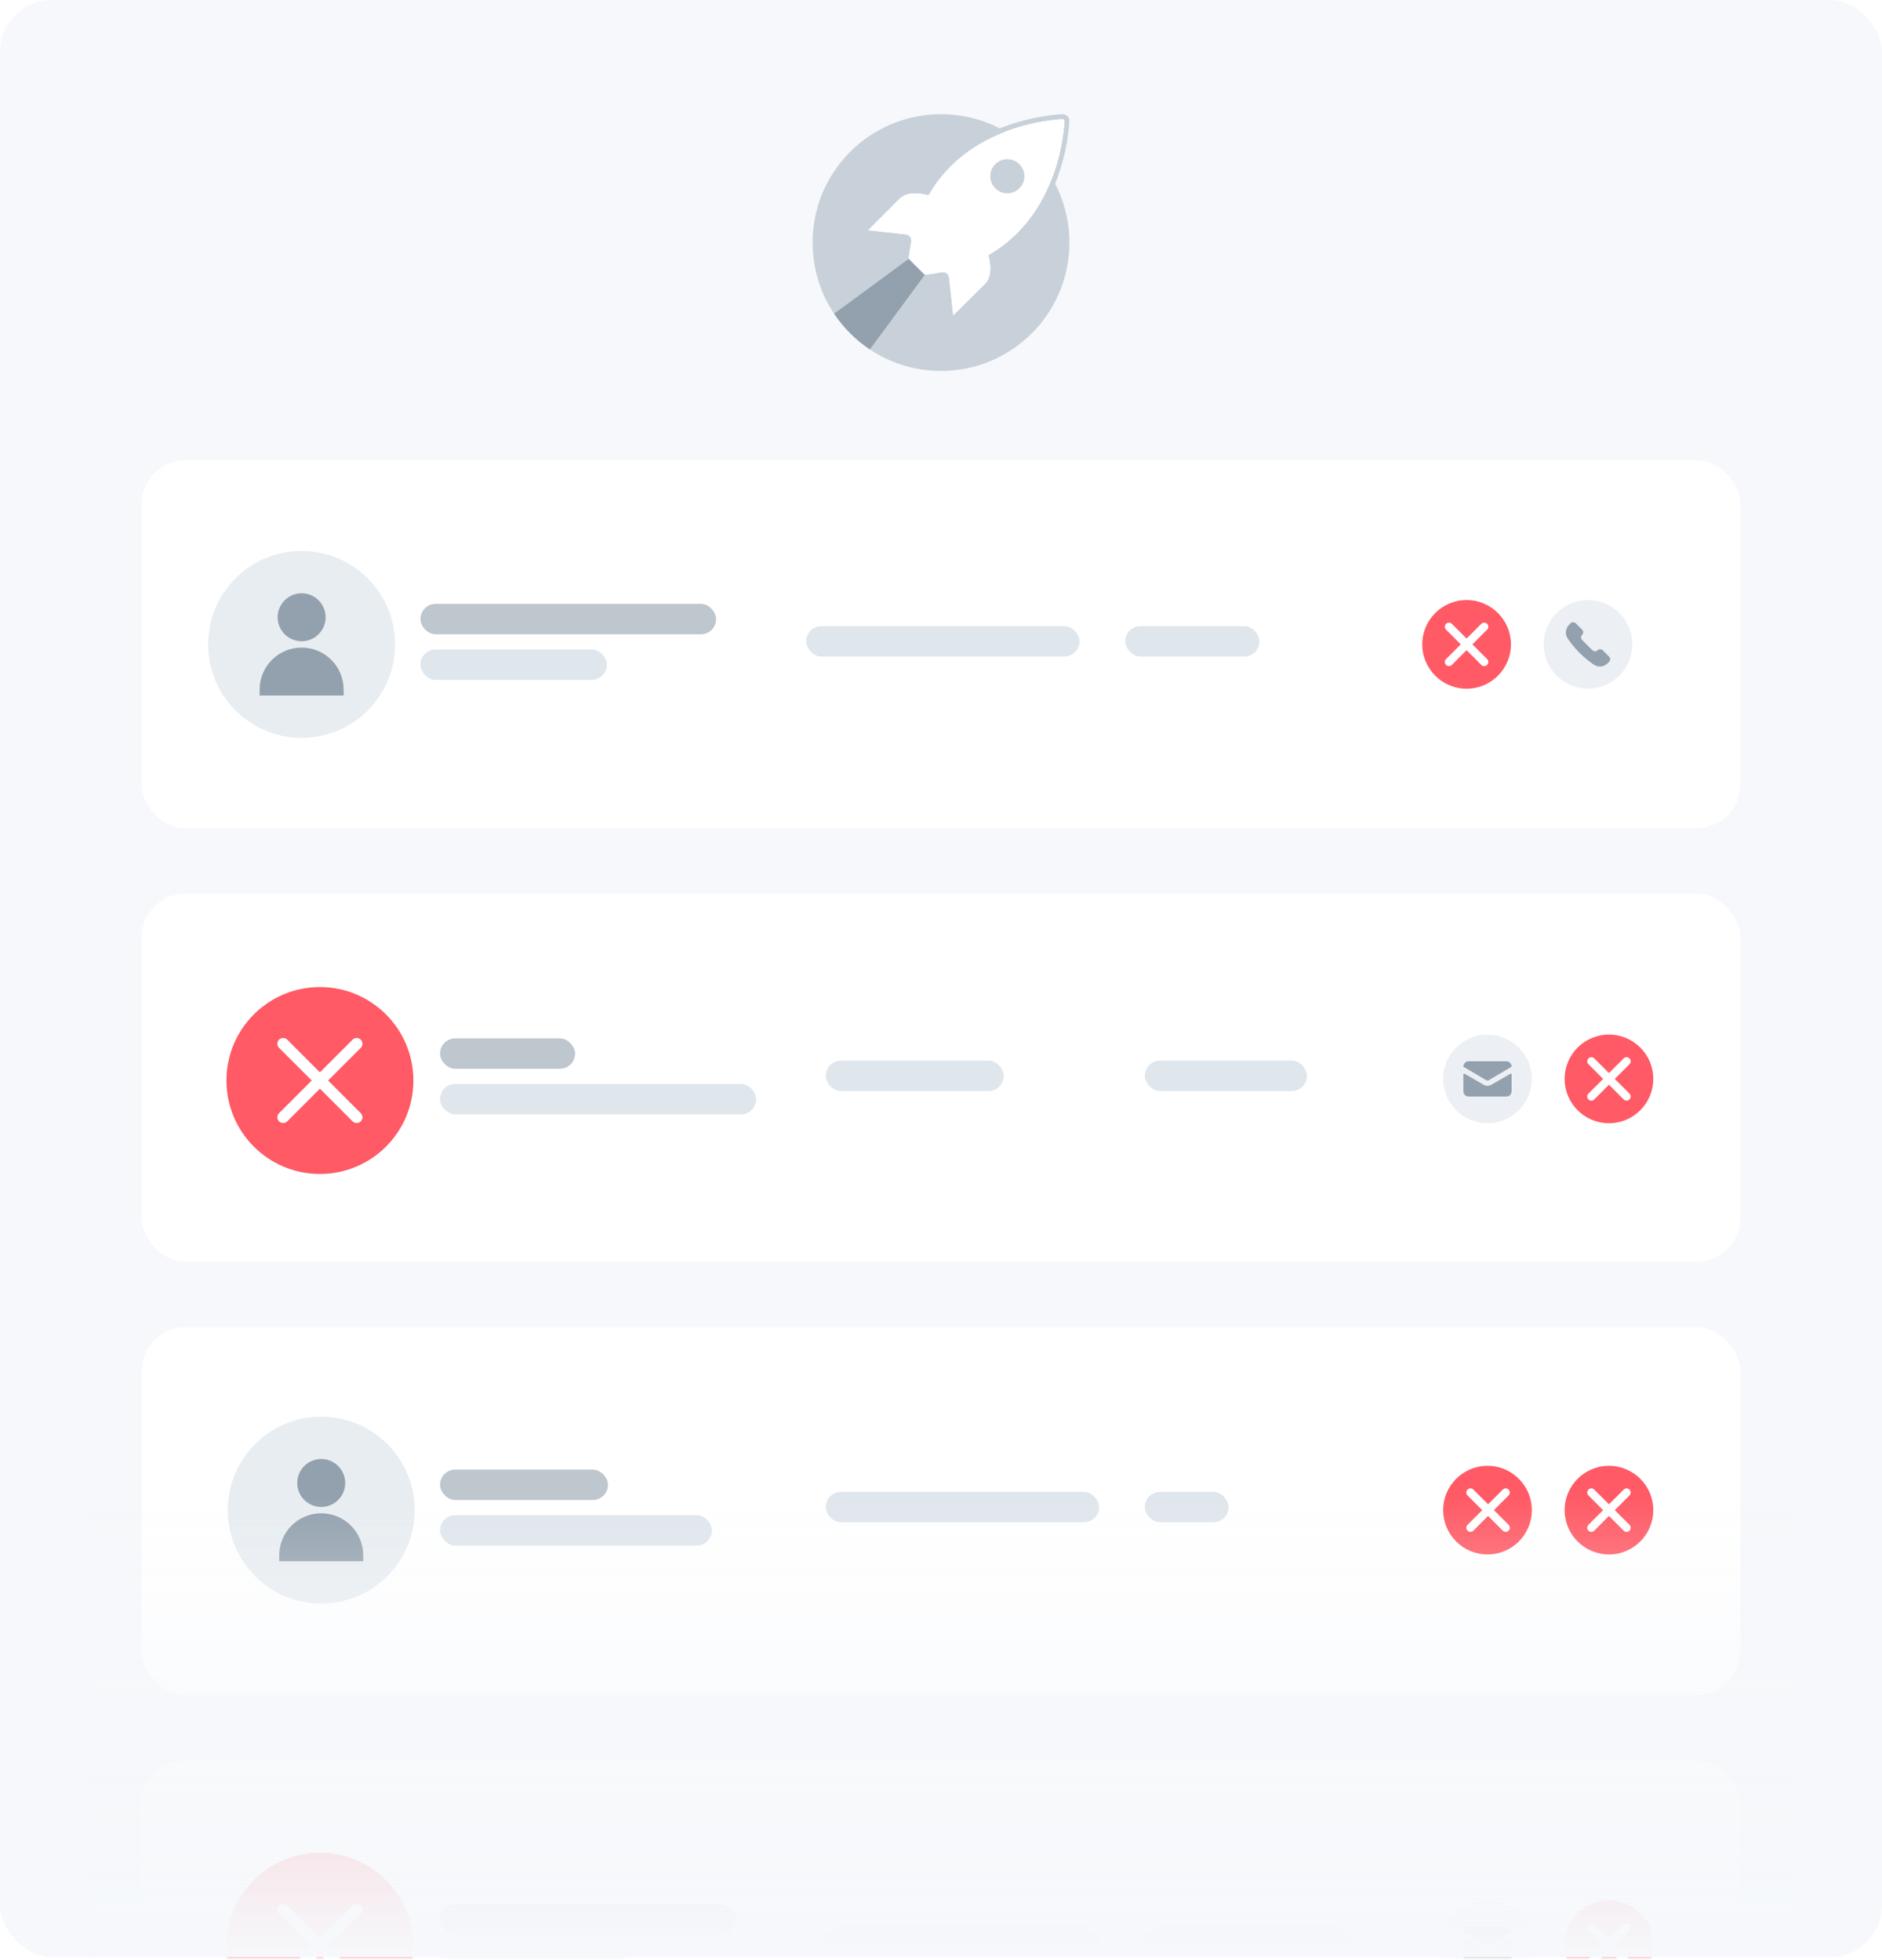 <svg xmlns="http://www.w3.org/2000/svg" width="576" height="600" viewBox="0 0 576 600" fill="none"><rect width="576" height="599.099" rx="16" fill="#F6F8FB"></rect><mask id="mask0" style="mask-type:alpha" maskUnits="userSpaceOnUse" x="0" y="0" width="576" height="600"><rect width="576" height="599.099" rx="16" fill="#F6F8FB"></rect></mask><g mask="url(#mask0)"><path d="M322.927 56.224C323.084 55.862 323.225 55.485 323.367 55.108C326.621 46.651 327.187 39.185 327.281 37.094C327.312 36.529 327.092 35.963 326.684 35.554C326.291 35.145 325.725 34.925 325.143 34.957C323.068 35.051 315.602 35.633 307.13 38.855C306.752 38.996 306.375 39.154 305.998 39.311C300.606 36.529 294.476 34.957 288 34.957C266.293 34.957 248.704 52.546 248.704 74.253C248.704 95.961 266.293 113.55 288 113.55C309.707 113.55 327.297 95.961 327.297 74.253C327.297 67.746 325.725 61.615 322.927 56.224ZM325.222 36.497C325.52 36.481 325.772 36.733 325.756 37.032C325.662 39.059 325.112 46.274 321.968 54.495C318.541 48.616 313.637 43.696 307.743 40.27C315.979 37.142 323.194 36.592 325.222 36.497Z" fill="#C8D1D9"></path><path d="M325.221 36.497C321.166 36.686 296.205 38.698 284.164 59.792C277.437 57.969 275.283 60.908 275.283 60.908L265.71 70.481L277.264 71.738C277.688 71.785 278.097 71.99 278.395 72.288C278.835 72.728 279.04 73.389 278.914 74.002C278.584 75.668 278.301 77.412 278.097 79.22L280.549 81.672L283.001 84.124C284.809 83.92 286.569 83.653 288.219 83.307C288.848 83.181 289.493 83.37 289.933 83.826C290.247 84.14 290.42 84.533 290.483 84.957L291.74 96.511L301.36 86.985C301.36 86.985 304.315 84.816 302.476 78.104C323.555 66.048 325.567 41.087 325.755 37.032C325.771 36.733 325.52 36.481 325.221 36.497ZM304.583 57.67C302.523 55.611 302.523 52.294 304.583 50.235C306.642 48.176 309.958 48.176 312.017 50.235C314.077 52.294 314.077 55.611 312.017 57.67C309.958 59.713 306.642 59.713 304.583 57.67Z" fill="white"></path><path d="M284.164 59.792C277.437 57.969 275.283 60.908 275.283 60.908L265.71 70.481L277.264 71.738C277.688 71.785 278.097 71.99 278.395 72.288C278.835 72.729 279.04 73.389 278.914 74.002C278.584 75.668 278.301 77.413 278.097 79.22L280.549 81.672L283.001 84.125C284.809 83.92 286.569 83.653 288.219 83.307C288.848 83.181 289.493 83.37 289.933 83.826C290.247 84.14 290.42 84.533 290.483 84.958L291.74 96.511L301.36 86.985C301.36 86.985 304.315 84.816 302.476 78.104C323.555 66.048 325.567 41.087 325.755 37.032L284.164 59.792ZM304.583 57.67C302.523 55.611 302.523 52.294 304.583 50.235C306.642 48.176 309.958 48.176 312.017 50.235C314.077 52.294 314.077 55.611 312.017 57.67C309.958 59.714 306.642 59.714 304.583 57.67Z" fill="white"></path><path d="M283.001 84.124L280.549 81.672L278.112 79.236L255.289 96.023C256.704 98.145 258.354 100.157 260.225 102.028C262.095 103.898 264.107 105.549 266.229 106.964L283.032 84.156V84.124C283.017 84.124 283.017 84.124 283.001 84.124Z" fill="#93A1AE"></path><g filter="url(#filter0_d)"><rect x="53.002" y="144.402" width="469.995" height="105.613" rx="14.238" fill="#FF0000" fill-opacity="0.01"></rect></g><rect x="43.335" y="140.867" width="489.329" height="112.683" rx="13.44" fill="white"></rect><circle cx="448.859" cy="197.242" r="13.567" fill="#FF5A65"></circle><path d="M443.466 191.849L454.252 202.635" stroke="white" stroke-width="2.523" stroke-linecap="round" stroke-linejoin="round"></path><path d="M454.252 191.849L443.466 202.635" stroke="white" stroke-width="2.523" stroke-linecap="round" stroke-linejoin="round"></path><circle opacity="0.6" cx="486.031" cy="197.241" r="13.567" fill="#DFE6EC"></circle><path d="M487.863 203.498C488.504 203.908 489.266 204.087 490.022 204.005C490.778 203.923 491.484 203.585 492.022 203.047L492.489 202.58C492.697 202.372 492.814 202.089 492.814 201.794C492.814 201.499 492.697 201.216 492.489 201.008L490.522 199.041C490.419 198.938 490.297 198.856 490.162 198.8C490.027 198.744 489.882 198.715 489.736 198.715C489.59 198.715 489.445 198.744 489.31 198.8C489.175 198.856 489.053 198.938 488.949 199.041V199.041C488.741 199.25 488.458 199.367 488.163 199.367C487.868 199.367 487.585 199.25 487.377 199.041L484.23 195.895C484.021 195.686 483.904 195.403 483.904 195.108C483.904 194.813 484.021 194.53 484.23 194.322V194.322C484.333 194.219 484.415 194.096 484.472 193.961C484.528 193.826 484.556 193.681 484.556 193.535C484.556 193.389 484.528 193.245 484.472 193.11C484.415 192.975 484.333 192.852 484.23 192.749L482.265 190.783C482.056 190.574 481.773 190.457 481.478 190.457C481.183 190.457 480.9 190.574 480.691 190.783L480.225 191.25C479.687 191.788 479.349 192.493 479.267 193.249C479.184 194.006 479.363 194.767 479.773 195.408C481.928 198.597 484.674 201.343 487.863 203.498V203.498Z" fill="#93A1AE"></path><rect opacity="0.6" x="128.677" y="184.849" width="90.5" height="9.305" rx="4.653" fill="#93A1AE"></rect><rect x="128.677" y="198.807" width="57.054" height="9.305" rx="4.653" fill="#DFE6EC"></rect><rect x="246.734" y="191.667" width="83.653" height="9.305" rx="4.653" fill="#DFE6EC"></rect><rect x="344.388" y="191.667" width="41.065" height="9.305" rx="4.653" fill="#DFE6EC"></rect><circle opacity="0.7" cx="92.314" cy="197.256" r="28.608" fill="#DFE6EC"></circle><mask id="mask1" style="mask-type:alpha" maskUnits="userSpaceOnUse" x="64" y="169" width="56" height="56"><circle cx="92.314" cy="197.256" r="27.396" fill="#F6F8FB"></circle></mask><g mask="url(#mask1)"><path d="M79.46 212.911V211.075C79.46 209.387 79.792 207.715 80.438 206.156C81.084 204.596 82.031 203.179 83.224 201.986C84.418 200.792 85.835 199.845 87.395 199.199C88.954 198.553 90.626 198.221 92.314 198.221C94.002 198.221 95.674 198.553 97.233 199.199C98.793 199.845 100.21 200.792 101.403 201.986C102.597 203.179 103.544 204.596 104.19 206.156C104.836 207.715 105.168 209.387 105.168 211.075V212.911" fill="#93A1AE"></path><path d="M92.314 196.292C94.262 196.292 96.13 195.518 97.508 194.14C98.885 192.763 99.659 190.895 99.659 188.946C99.659 186.998 98.885 185.13 97.508 183.752C96.13 182.375 94.262 181.601 92.314 181.601C90.365 181.601 88.497 182.375 87.12 183.752C85.742 185.13 84.968 186.998 84.968 188.946C84.968 190.895 85.742 192.763 87.12 194.14C88.497 195.518 90.365 196.292 92.314 196.292V196.292Z" fill="#93A1AE"></path></g><g filter="url(#filter1_d)"><rect x="53.002" y="277.085" width="469.995" height="105.613" rx="14.238" fill="#FF0000" fill-opacity="0.01"></rect></g><rect x="43.335" y="273.55" width="489.329" height="112.683" rx="13.44" fill="white"></rect><circle opacity="0.6" cx="455.261" cy="330.257" r="13.567" fill="#DFE6EC"></circle><path d="M462.513 328.681C462.473 328.657 462.427 328.646 462.38 328.647C462.334 328.649 462.289 328.663 462.25 328.689L456.497 332.006C456.124 332.245 455.697 332.371 455.26 332.371C454.824 332.371 454.396 332.245 454.024 332.006L448.276 328.689C448.236 328.662 448.19 328.647 448.143 328.646C448.095 328.645 448.049 328.658 448.008 328.683C447.968 328.706 447.936 328.741 447.913 328.782C447.891 328.824 447.879 328.871 447.879 328.918V334.028C447.882 334.459 448.047 334.871 448.339 335.175C448.63 335.478 449.025 335.647 449.435 335.645H461.086C461.496 335.647 461.89 335.478 462.182 335.175C462.474 334.871 462.639 334.459 462.641 334.028V328.917C462.642 328.869 462.63 328.822 462.608 328.781C462.585 328.739 462.552 328.705 462.513 328.681Z" fill="#93A1AE"></path><path d="M461.086 324.864H449.435C449.025 324.862 448.63 325.032 448.339 325.335C448.047 325.638 447.882 326.05 447.879 326.481C447.879 326.495 447.883 326.509 447.889 326.521C447.895 326.533 447.904 326.543 447.915 326.55L454.847 330.638C454.971 330.718 455.114 330.76 455.259 330.76C455.405 330.76 455.547 330.718 455.671 330.638L462.603 326.549C462.614 326.542 462.624 326.532 462.63 326.52C462.637 326.508 462.641 326.495 462.641 326.481C462.639 326.05 462.474 325.638 462.182 325.335C461.89 325.032 461.496 324.862 461.086 324.864Z" fill="#93A1AE"></path><circle cx="492.433" cy="330.256" r="13.567" fill="#FF5A65"></circle><path d="M487.041 324.863L497.827 335.649" stroke="white" stroke-width="2.523" stroke-linecap="round" stroke-linejoin="round"></path><path d="M497.827 324.863L487.041 335.649" stroke="white" stroke-width="2.523" stroke-linecap="round" stroke-linejoin="round"></path><rect opacity="0.6" x="134.677" y="317.849" width="41.323" height="9.305" rx="4.653" fill="#93A1AE"></rect><rect x="134.677" y="331.807" width="96.744" height="9.305" rx="4.653" fill="#DFE6EC"></rect><rect x="252.734" y="324.667" width="54.469" height="9.305" rx="4.653" fill="#DFE6EC"></rect><rect x="350.388" y="324.667" width="49.612" height="9.305" rx="4.653" fill="#DFE6EC"></rect><circle cx="97.912" cy="330.749" r="28.608" fill="#FF5A65"></circle><path d="M86.659 319.496L109.165 342.002" stroke="white" stroke-width="3.532" stroke-linecap="round" stroke-linejoin="round"></path><path d="M109.165 319.496L86.659 342.002" stroke="white" stroke-width="3.532" stroke-linecap="round" stroke-linejoin="round"></path><g filter="url(#filter2_d)"><rect x="53.002" y="409.768" width="469.995" height="105.613" rx="14.238" fill="#FF0000" fill-opacity="0.01"></rect></g><rect x="43.335" y="406.233" width="489.329" height="112.683" rx="13.44" fill="white"></rect><circle cx="455.261" cy="462.257" r="13.567" fill="#FF5A65"></circle><path d="M450.041 456.862L460.827 467.648" stroke="white" stroke-width="2.523" stroke-linecap="round" stroke-linejoin="round"></path><path d="M460.827 456.862L450.041 467.648" stroke="white" stroke-width="2.523" stroke-linecap="round" stroke-linejoin="round"></path><circle cx="492.433" cy="462.256" r="13.567" fill="#FF5A65"></circle><path d="M487.041 456.863L497.827 467.649" stroke="white" stroke-width="2.523" stroke-linecap="round" stroke-linejoin="round"></path><path d="M497.827 456.863L487.041 467.649" stroke="white" stroke-width="2.523" stroke-linecap="round" stroke-linejoin="round"></path><rect opacity="0.6" x="134.677" y="449.849" width="51.397" height="9.305" rx="4.653" fill="#93A1AE"></rect><rect x="134.677" y="463.807" width="83.208" height="9.305" rx="4.653" fill="#DFE6EC"></rect><rect x="252.734" y="456.667" width="83.653" height="9.305" rx="4.653" fill="#DFE6EC"></rect><rect x="350.388" y="456.667" width="25.612" height="9.305" rx="4.653" fill="#DFE6EC"></rect><circle opacity="0.7" cx="98.314" cy="462.256" r="28.608" fill="#DFE6EC"></circle><mask id="mask2" style="mask-type:alpha" maskUnits="userSpaceOnUse" x="70" y="434" width="56" height="56"><circle cx="98.314" cy="462.256" r="27.396" fill="#F6F8FB"></circle></mask><g mask="url(#mask2)"><path d="M85.46 477.911V476.075C85.46 474.387 85.792 472.715 86.438 471.156C87.084 469.596 88.031 468.179 89.224 466.986C90.418 465.792 91.835 464.845 93.395 464.199C94.954 463.553 96.626 463.221 98.314 463.221C100.002 463.221 101.673 463.553 103.233 464.199C104.793 464.845 106.21 465.792 107.403 466.986C108.597 468.179 109.544 469.596 110.19 471.156C110.836 472.715 111.168 474.387 111.168 476.075V477.911" fill="#93A1AE"></path><path d="M98.314 461.292C100.262 461.292 102.13 460.518 103.508 459.14C104.885 457.763 105.659 455.895 105.659 453.946C105.659 451.998 104.885 450.13 103.508 448.752C102.13 447.375 100.262 446.601 98.314 446.601C96.365 446.601 94.497 447.375 93.12 448.752C91.742 450.13 90.968 451.998 90.968 453.946C90.968 455.895 91.742 457.763 93.12 459.14C94.497 460.518 96.365 461.292 98.314 461.292V461.292Z" fill="#93A1AE"></path></g><g filter="url(#filter3_d)"><rect x="53.002" y="542.451" width="469.995" height="105.613" rx="14.238" fill="#FF0000" fill-opacity="0.01"></rect></g><rect x="43.335" y="538.916" width="489.329" height="112.683" rx="13.44" fill="white"></rect><circle opacity="0.6" cx="455.261" cy="595.257" r="13.567" fill="#DFE6EC"></circle><path d="M462.513 593.681C462.473 593.658 462.427 593.646 462.38 593.647C462.334 593.649 462.289 593.663 462.25 593.689L456.497 597.006C456.124 597.245 455.697 597.372 455.26 597.372C454.824 597.372 454.396 597.245 454.024 597.006L448.276 593.689C448.236 593.662 448.19 593.648 448.143 593.646C448.095 593.645 448.049 593.658 448.008 593.683C447.968 593.707 447.936 593.741 447.913 593.782C447.891 593.824 447.879 593.871 447.879 593.919V599.028C447.882 599.459 448.047 599.872 448.339 600.175C448.63 600.478 449.025 600.647 449.435 600.646H461.086C461.496 600.647 461.89 600.478 462.182 600.175C462.474 599.872 462.639 599.459 462.641 599.028V593.917C462.642 593.869 462.63 593.822 462.608 593.781C462.585 593.74 462.552 593.705 462.513 593.681Z" fill="#93A1AE"></path><path d="M461.086 589.864H449.435C449.025 589.862 448.63 590.032 448.339 590.335C448.047 590.638 447.882 591.05 447.879 591.481C447.879 591.495 447.883 591.509 447.889 591.521C447.895 591.533 447.904 591.543 447.915 591.55L454.847 595.638C454.971 595.718 455.114 595.76 455.259 595.76C455.405 595.76 455.547 595.718 455.671 595.638L462.603 591.549C462.614 591.542 462.624 591.532 462.63 591.52C462.637 591.508 462.641 591.495 462.641 591.481C462.639 591.05 462.474 590.638 462.182 590.335C461.89 590.032 461.496 589.862 461.086 589.864Z" fill="#93A1AE"></path><circle cx="492.433" cy="595.255" r="13.567" fill="#FF5A65"></circle><path d="M487.041 589.863L497.827 600.649" stroke="white" stroke-width="2.523" stroke-linecap="round" stroke-linejoin="round"></path><path d="M497.827 589.863L487.041 600.649" stroke="white" stroke-width="2.523" stroke-linecap="round" stroke-linejoin="round"></path><rect opacity="0.6" x="134.677" y="582.849" width="90.5" height="9.305" rx="4.653" fill="#93A1AE"></rect><rect x="134.677" y="596.807" width="57.054" height="9.305" rx="4.653" fill="#DFE6EC"></rect><rect x="252.734" y="589.667" width="83.653" height="9.305" rx="4.653" fill="#DFE6EC"></rect><rect x="350.388" y="589.667" width="62.829" height="9.305" rx="4.653" fill="#DFE6EC"></rect><circle cx="97.912" cy="595.749" r="28.608" fill="#FF5A65"></circle><path d="M86.659 584.496L109.165 607.002" stroke="white" stroke-width="3.532" stroke-linecap="round" stroke-linejoin="round"></path><path d="M109.165 584.496L86.659 607.002" stroke="white" stroke-width="3.532" stroke-linecap="round" stroke-linejoin="round"></path><rect x="27.051" y="457.838" width="521.898" height="141.261" fill="url(#paint0_linear)"></rect></g><defs><filter id="filter0_d" x="44.002" y="143.082" width="487.995" height="123.613" filterUnits="userSpaceOnUse" color-interpolation-filters="sRGB"><feGaussianBlur stdDeviation="4.5"></feGaussianBlur></filter><filter id="filter1_d" x="44.002" y="275.765" width="487.995" height="123.613" filterUnits="userSpaceOnUse" color-interpolation-filters="sRGB"><feGaussianBlur stdDeviation="4.5"></feGaussianBlur></filter><filter id="filter2_d" x="44.002" y="408.448" width="487.995" height="123.613" filterUnits="userSpaceOnUse" color-interpolation-filters="sRGB"><feGaussianBlur stdDeviation="4.5"></feGaussianBlur></filter><filter id="filter3_d" x="44.002" y="541.131" width="487.995" height="123.613" filterUnits="userSpaceOnUse" color-interpolation-filters="sRGB"><feGaussianBlur stdDeviation="4.5"></feGaussianBlur></filter><linearGradient id="paint0_linear" x1="288" y1="457.838" x2="288" y2="599.1" gradientUnits="userSpaceOnUse"><stop stop-color="#F6F8FB" stop-opacity="0"></stop><stop offset="0.672" stop-color="#F6F8FB" stop-opacity="0.844"></stop><stop offset="1" stop-color="#F6F8FB"></stop></linearGradient></defs></svg>